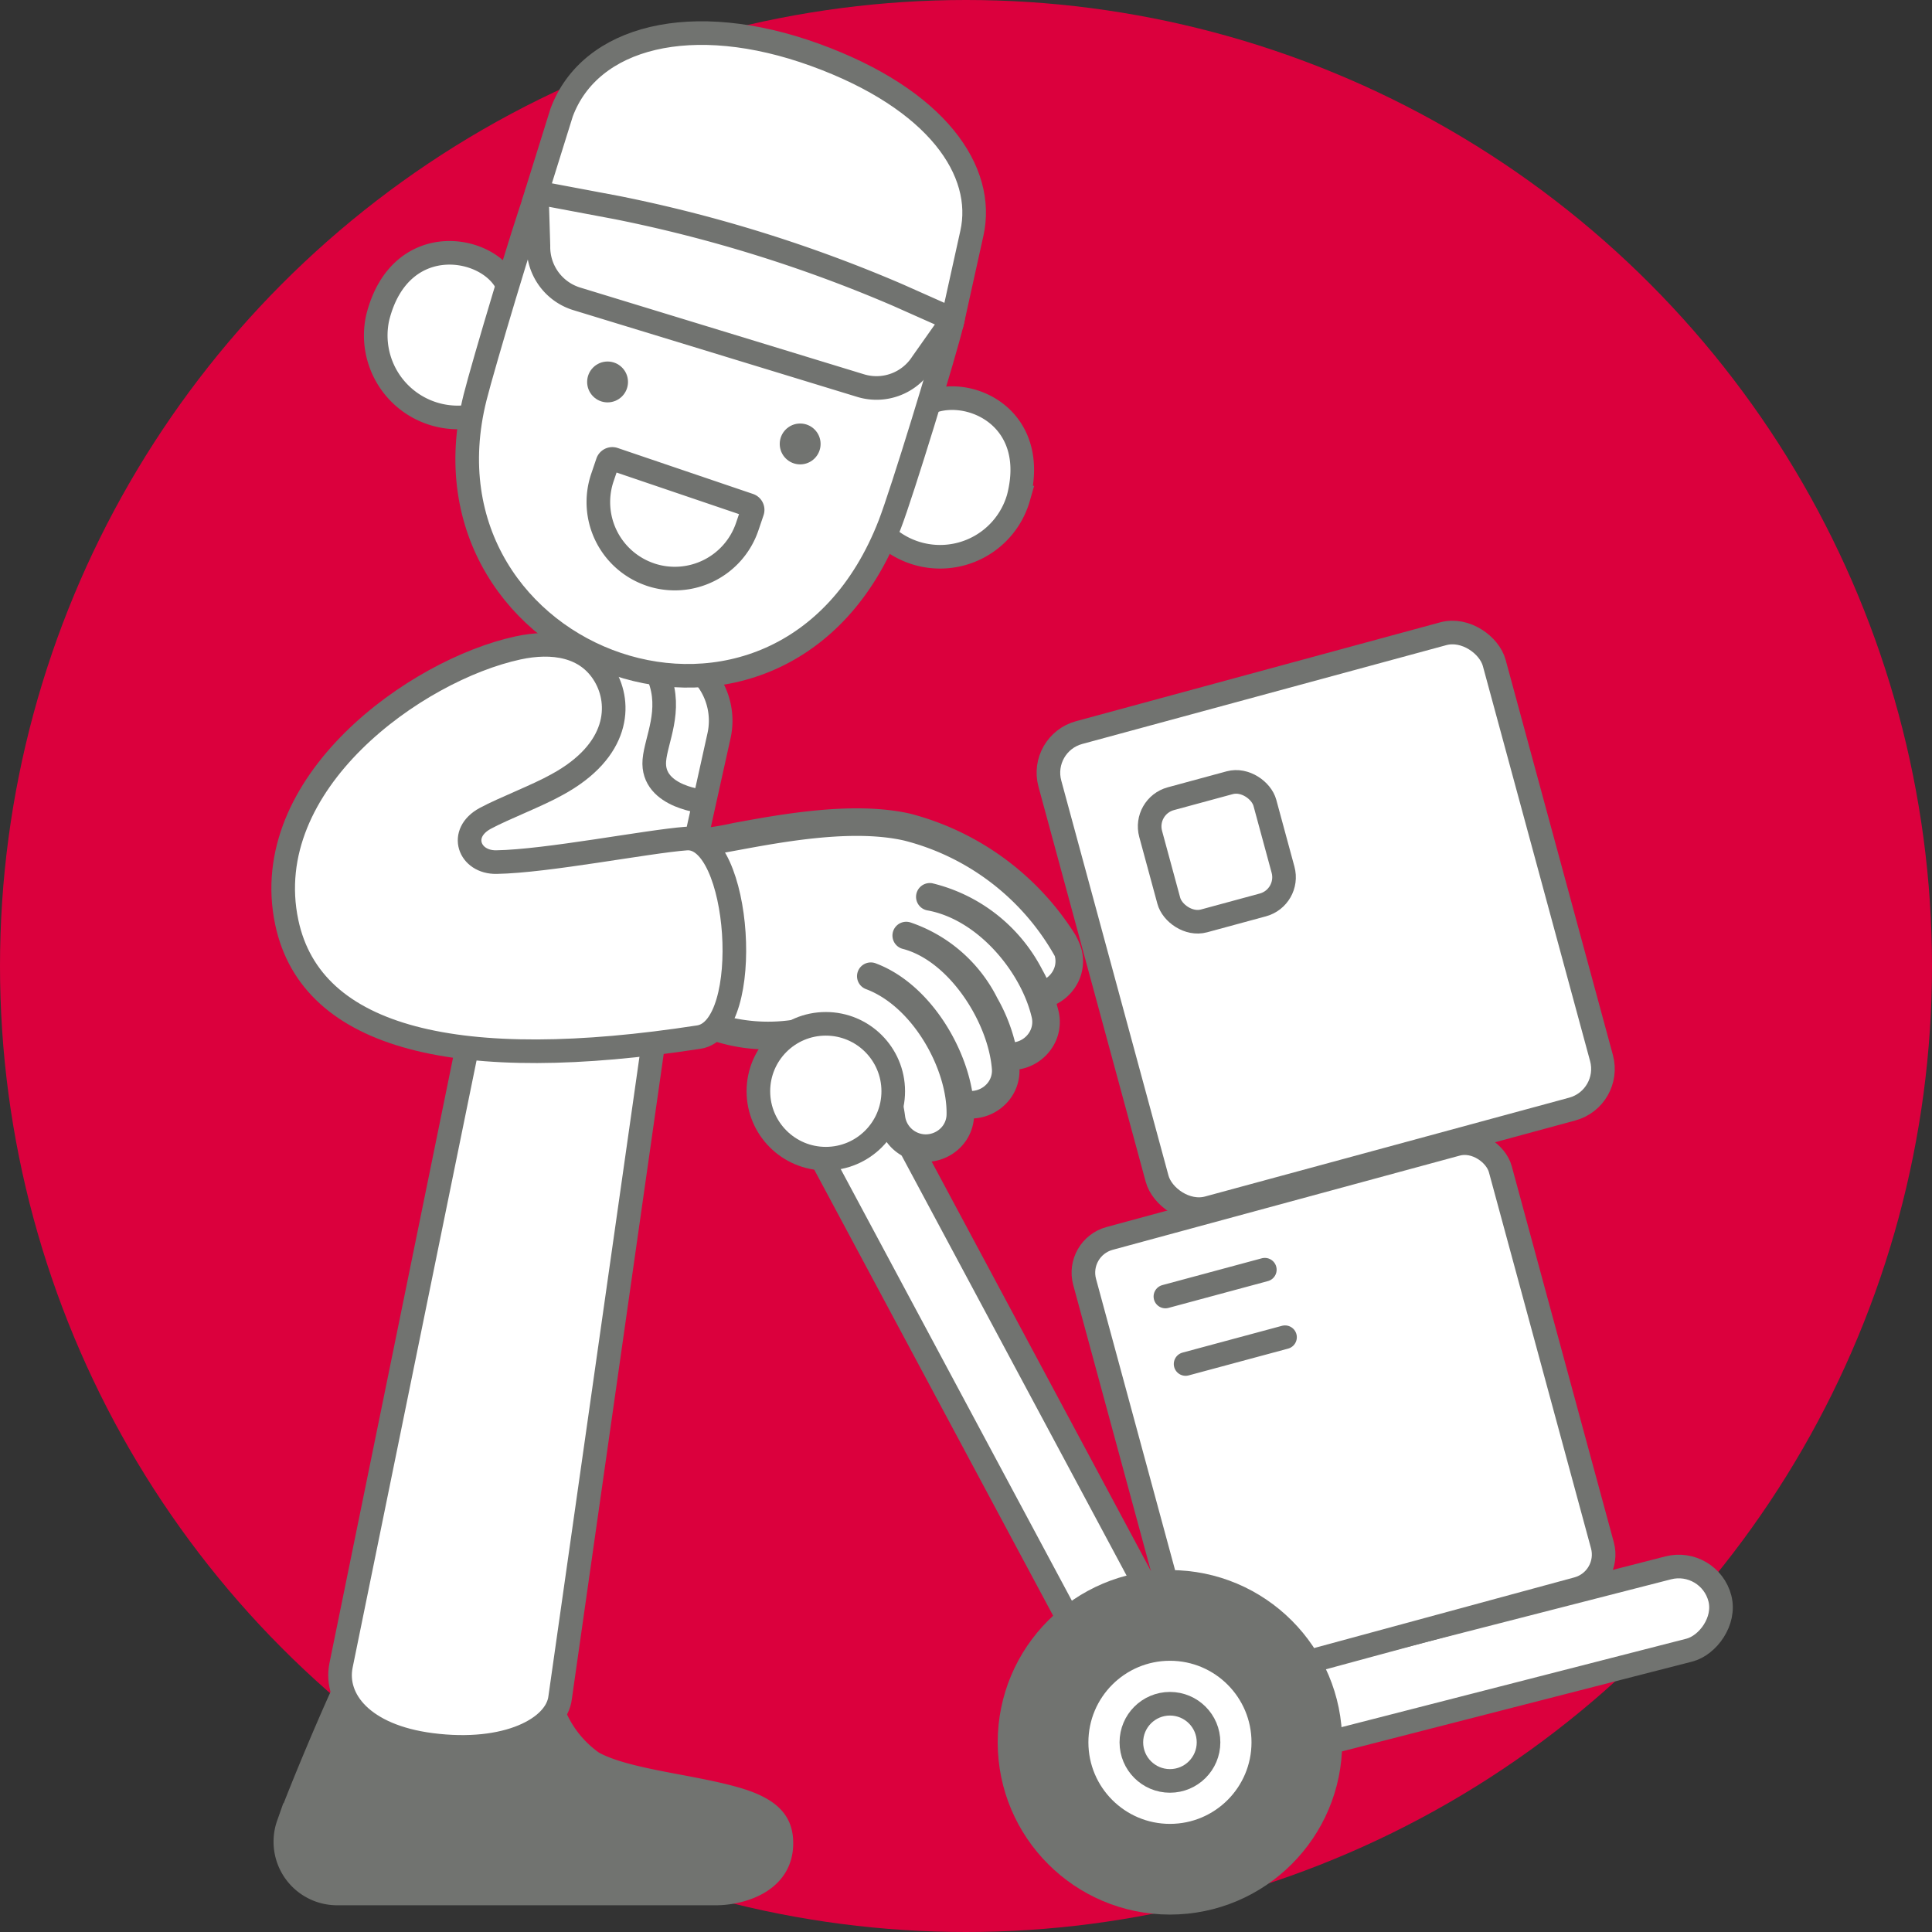<svg xmlns="http://www.w3.org/2000/svg" width="90.022" height="90.022" viewBox="0 0 90.022 90.022"><rect x="0" y="0" width="90.022" height="90.022" fill="#333333" stroke="none"/><g id="Livello_2" data-name="Livello 2"><g id="Narrative"><g id="iconCaricoScaricoNarrative"><circle cx="45.011" cy="45.011" r="45.011" fill="#db003d"/><path d="M27.62,82.133a5.118,5.118,0,0,1-2.115-3.36l-9.236-.488c-.585,1.162-2.298,5.218-2.838,6.735a2.349,2.349,0,0,0-.133.71h0A2.409,2.409,0,0,0,15.704,88.226h17.666c1.052,0,3.04-.488,3.04-2.333,0-.84-.337-1.545-2.067-2.056C32.214,83.208,29.172,82.992,27.62,82.133Z" fill="#717370" stroke="#717370" stroke-miterlimit="10" stroke-width="1.1"/><path d="M24.719,30.261,19.112,45.635l10.88,4.489L33.503,34.282A3.236,3.236,0,0,0,30.392,30.346Z" fill="#fff" stroke="#717370" stroke-miterlimit="10" stroke-width="1.1"/><path d="M30.709,31.55c.614,1.553-.14,2.92-.22,3.878-.146,1.756,2.415,1.939,2.415,1.939" fill="none" stroke="#717370" stroke-miterlimit="10" stroke-width="1.1"/><rect x="45.696" y="48.929" width="3.9" height="36.799" transform="translate(-26.143 30.47) rotate(-28.172)" fill="#fff" stroke="#717370" stroke-miterlimit="10" stroke-width="1.1"/><rect x="65.861" y="64.937" width="3.958" height="25.394" rx="1.979" transform="translate(126.189 -7.364) rotate(75.617)" fill="#fff" stroke="#717370" stroke-miterlimit="10" stroke-width="1.1"/><path d="M21.794,48.68l-5.905,28.928c-.311,1.57.995,3.278,4.207,3.693,3.533.457,5.841-.786,6.004-2.204L30.678,46.946Z" fill="#fff" stroke="#717370" stroke-miterlimit="10" stroke-width="1.1"/><path d="M34.506,39.294c2.154-.398,5.41-1,7.84-.443,3.962.907,6.889,4.475,7.187,5.548a1.147,1.147,0,0,1-.116.883,1.235,1.235,0,0,1-.751.575.382.382,0,0,0-.044.022c-.098-.221-.192-.443-.313-.661a7.568,7.568,0,0,0-4.948-3.886.404.404,0,1,0-.143.795c2.492.45,4.565,3.038,5.053,5.18a1.147,1.147,0,0,1-.155.877,1.238,1.238,0,0,1-.777.541,1.192,1.192,0,0,1-.162.002,8.559,8.559,0,0,0-.812-2.052,6.893,6.893,0,0,0-3.907-3.443.404.404,0,1,0-.209.78c1.981.532,3.672,2.893,4.169,4.982a.385.385,0,0,0-.025.061.396.396,0,0,0,.088.327c.025.147.062.299.073.442a1.15,1.15,0,0,1-.282.846,1.235,1.235,0,0,1-.846.422,1.19,1.19,0,0,1-.175-.021c-.294-2.321-1.976-5.137-4.36-6.041a.404.404,0,1,0-.287.756c2.284.866,3.939,3.92,3.893,6.072a1.148,1.148,0,0,1-.364.812,1.237,1.237,0,0,1-.885.336,1.205,1.205,0,0,1-1.154-1.043,6.958,6.958,0,0,0-1.302-3.256c-.969-1.26-2.913-1.218-4.792-1.178a8.203,8.203,0,0,1-3.002-.26l-.324-7.679C33.122,39.549,33.738,39.435,34.506,39.294Z" fill="#fff"/><path d="M49.899,43.652a2.781,2.781,0,0,1,.252.576,1.782,1.782,0,0,1-.178,1.375,1.873,1.873,0,0,1-1.081.857.421.421,0,0,1-.062.025.626.626,0,0,1-.12.029,6.038,6.038,0,0,1,.186.651,1.785,1.785,0,0,1-.238,1.363,1.887,1.887,0,0,1-1.181.825,1.491,1.491,0,0,1-.27.016.474.474,0,0,1-.075.001l.006.039a3.108,3.108,0,0,1,.056.368,1.778,1.778,0,0,1-.438,1.315,1.878,1.878,0,0,1-1.286.642,1.015,1.015,0,0,1-.268-.02c-.021-.002-.042-.004-.062-.008 0.0.056,0,.111-.001.167a1.786,1.786,0,0,1-.565,1.265,1.888,1.888,0,0,1-1.345.51,1.847,1.847,0,0,1-1.77-1.593,6.339,6.339,0,0,0-1.175-2.955c-.772-1.003-2.549-.965-4.268-.929a8.535,8.535,0,0,1-3.276-.313.644.644,0,0,1-.384-.561l-.325-7.679a.641.641,0,0,1,.582-.665c.404-.037.973-.142,1.695-.275l.196.617-.117-.631c2.205-.408,5.537-1.025,8.099-.436A12.645,12.645,0,0,1,49.899,43.652ZM48.88,44.925a.504.504,0,0,0,.033-.356,10.953,10.953,0,0,0-6.711-5.092c-2.305-.528-5.48.059-7.58.447l-.001 0-.116-.631.036.646c-.457.084-.856.158-1.202.212l.28,6.642a11.82,11.82,0,0,0,2.365.095c1.947-.042,4.149-.089,5.316,1.429a7.569,7.569,0,0,1,1.429,3.558.565.565,0,0,0,.539.489.589.589,0,0,0,.423-.161.504.504,0,0,0,.164-.36c.04-1.898-1.473-4.696-3.48-5.458A1.046,1.046,0,1,1,41.121,44.431c2.427.92,4.111,3.562,4.64,5.848l.025-.027a.503.503,0,0,0,.129-.377,2.237,2.237,0,0,0-.036-.224l-.005-.028a1.042,1.042,0,0,1-.12-.636c-.482-1.811-1.956-3.895-3.672-4.355a1.049,1.049,0,0,1-.738-1.281,1.045,1.045,0,0,1,1.281-.738c.076.021.152.042.228.067a1.038,1.038,0,0,1-.422-.355,1.011,1.011,0,0,1-.171-.784,1.047,1.047,0,0,1,1.215-.843A8.212,8.212,0,0,1,48.87,44.906Zm-.26.954L48.616,45.87Zm-1.042,1.953a.501.501,0,0,0,.065-.38c-.444-1.954-2.375-4.301-4.541-4.692-.02-.003-.039-.008-.057-.012A7.711,7.711,0,0,1,46.927,46.365,9.215,9.215,0,0,1,47.579,47.831Z" fill="#fff"/><path d="M48.557,45.17a7.593,7.593,0,0,1,.77,1.963,2.185,2.185,0,0,1-.293,1.672,2.284,2.284,0,0,1-1.437,1.001,2.223,2.223,0,0,1-.888.014.642.642,0,0,1,.236-1.261.96.96,0,0,0,.381-.006.999.999,0,0,0,.626-.436.919.919,0,0,0,.125-.698c-.475-2.068-2.469-4.567-4.865-4.999a.642.642,0,1,1,.228-1.264A7.827,7.827,0,0,1,48.557,45.17Z" fill="#717370"/><path d="M46.47,46.506A8.149,8.149,0,0,1,47.497,49.719a2.188,2.188,0,0,1-.533,1.611,2.292,2.292,0,0,1-1.568.782,2.245,2.245,0,0,1-.843-.105.641.641,0,1,1,.396-1.22.966.966,0,0,0,.363.044.998.998,0,0,0,.682-.34.912.912,0,0,0,.224-.672c-.17-2.168-1.974-5.022-4.13-5.6a.642.642,0,1,1,.332-1.239A7.061,7.061,0,0,1,46.47,46.506Z" fill="#717370"/><path d="M50.095,43.541a3.166,3.166,0,0,1,.29.666,2.187,2.187,0,0,1-.217,1.683,2.291,2.291,0,0,1-1.393,1.065.642.642,0,0,1-.326-1.241.995.995,0,0,0,.606-.464.912.912,0,0,0,.093-.702,11.22,11.22,0,0,0-7.011-5.38c-2.382-.545-5.608.05-7.743.445-.635.117-1.167.215-1.593.27l.733,7.383a7.678,7.678,0,0,0,3.286.27c1.477-.093,3.004-.189,4.005,1.113a7.204,7.204,0,0,1,1.349,3.368.975.975,0,0,0,.928.838.995.995,0,0,0,.713-.27.914.914,0,0,0,.29-.647c.045-2.072-1.544-5.012-3.738-5.844a.642.642,0,1,1,.455-1.2c2.759,1.045,4.621,4.566,4.566,7.072a2.184,2.184,0,0,1-.69,1.55,2.29,2.29,0,0,1-1.638.622,2.252,2.252,0,0,1-2.156-1.942,5.92,5.92,0,0,0-1.096-2.765c-.557-.724-1.424-.707-2.908-.614a8.13,8.13,0,0,1-4.246-.533.646.646,0,0,1-.36-.515L31.459,39.349a.642.642,0,0,1,.684-.704,13.281,13.281,0,0,0,2.019-.295c2.24-.413,5.623-1.038,8.262-.434A12.918,12.918,0,0,1,50.095,43.541Z" fill="#717370"/><path d="M24.141,30.189C19.389,31.213,11.99,36.476,13.362,42.976c1.157,5.48,8.064,7.066,19.204,5.347,2.579-.398,1.951-9.441-.588-9.25-1.824.137-6.487,1.058-8.848,1.097-1.268.021-1.787-1.351-.52-2.037.85-.46,2.432-1.06,3.342-1.572,2.925-1.589,2.997-3.77,2.233-5.073C27.346,30.056,25.722,29.848,24.141,30.189Z" fill="#fff" stroke="#717370" stroke-miterlimit="10" stroke-width="1.1"/><path d="M42.775,19.089c1.572-1.396,5.762-.088,4.682,4.099a3.8,3.8,0,0,1-6.329,1.653Z" fill="#fff" stroke="#717370" stroke-miterlimit="10" stroke-width="1.1"/><path d="M23.704,13.423c-.72-1.988-5.051-2.841-6.105,1.377a3.821,3.821,0,0,0,4.802,4.497Z" fill="#fff" stroke="#717370" stroke-miterlimit="10" stroke-width="1.1"/><path d="M22.136,18.52c.38-1.515,2.334-8.055,2.848-9.41C26.234,5.814,28.971,6.403,35.851,8.483l-.15-.046c6.867,2.121,9.466,3.163,8.66,6.595-.331,1.411-2.335,7.938-2.898,9.394C36.478,37.319,19.034,30.892,22.136,18.52Z" fill="#fff" stroke="#717370" stroke-linecap="round" stroke-linejoin="round" stroke-width="1.1"/><circle cx="37.284" cy="20.686" r="0.952" fill="#717370"/><circle cx="28.31" cy="17.797" r="0.952" fill="#717370"/><path d="M31.028,22.346h0A3.563,3.563,0,0,1,34.591,25.908V26.657a.233.233,0,0,1-.233.233H27.699a.233.233,0,0,1-.233-.233v-.749a3.563,3.563,0,0,1,3.563-3.563Z" transform="translate(52.492 57.906) rotate(-161.242)" fill="none" stroke="#717370" stroke-linecap="round" stroke-linejoin="round" stroke-width="1.1"/><path d="M37.975,2.556c5.705,2.069,7.955,5.436,7.309,8.319l-.932,4.212L24.851,9.468l1.316-4.218C27.488,1.687,32.262.484,37.975,2.556Z" fill="#fff" stroke="#717370" stroke-linecap="round" stroke-linejoin="round" stroke-width="1.1"/><path d="M26.875,13.925l13.226,4.042A2.525,2.525,0,0,0,42.964,16.917l1.432-2.029L41.838,13.75a65.738,65.738,0,0,0-13.084-4.076l-3.741-.704.076,2.485A2.525,2.525,0,0,0,26.875,13.925Z" fill="#fff" stroke="#717370" stroke-linecap="round" stroke-linejoin="round" stroke-width="1.1"/><circle cx="38.479" cy="50.847" r="3.142" fill="#fff" stroke="#717370" stroke-miterlimit="10" stroke-width="1.1"/><rect x="52.567" y="55.134" width="20.069" height="21.466" rx="1.653" transform="translate(-15.068 18.699) rotate(-15.186)" fill="#fff" stroke="#717370" stroke-miterlimit="10" stroke-width="1.1"/><rect x="51.043" y="31.432" width="21.456" height="22.949" rx="1.938" transform="translate(-9.083 17.679) rotate(-15.186)" fill="#fff" stroke="#717370" stroke-miterlimit="10" stroke-width="1.1"/><rect x="53.941" y="36.741" width="5.516" height="5.9" rx="1.337" transform="translate(-8.417 16.238) rotate(-15.186)" fill="#fff" stroke="#717370" stroke-miterlimit="10" stroke-width="1.1"/><circle cx="54.514" cy="81.184" r="7.476" fill="#717370" stroke="#717370" stroke-miterlimit="10" stroke-width="1.1"/><circle cx="54.514" cy="81.184" r="4.35" fill="#fff" stroke="#717370" stroke-miterlimit="10" stroke-width="1.1"/><circle cx="54.514" cy="81.184" r="1.798" fill="#fff" stroke="#717370" stroke-miterlimit="10" stroke-width="1.1"/><line x1="54.302" y1="60.411" x2="58.935" y2="59.162" fill="#fff" stroke="#717370" stroke-linecap="round" stroke-miterlimit="10" stroke-width="1.1"/><line x1="55.243" y1="63.556" x2="59.876" y2="62.308" fill="#fff" stroke="#717370" stroke-linecap="round" stroke-miterlimit="10" stroke-width="1.1"/><rect x="0.011" y="0.011" width="90" height="90" fill="none" opacity="0"/></g></g></g></svg>